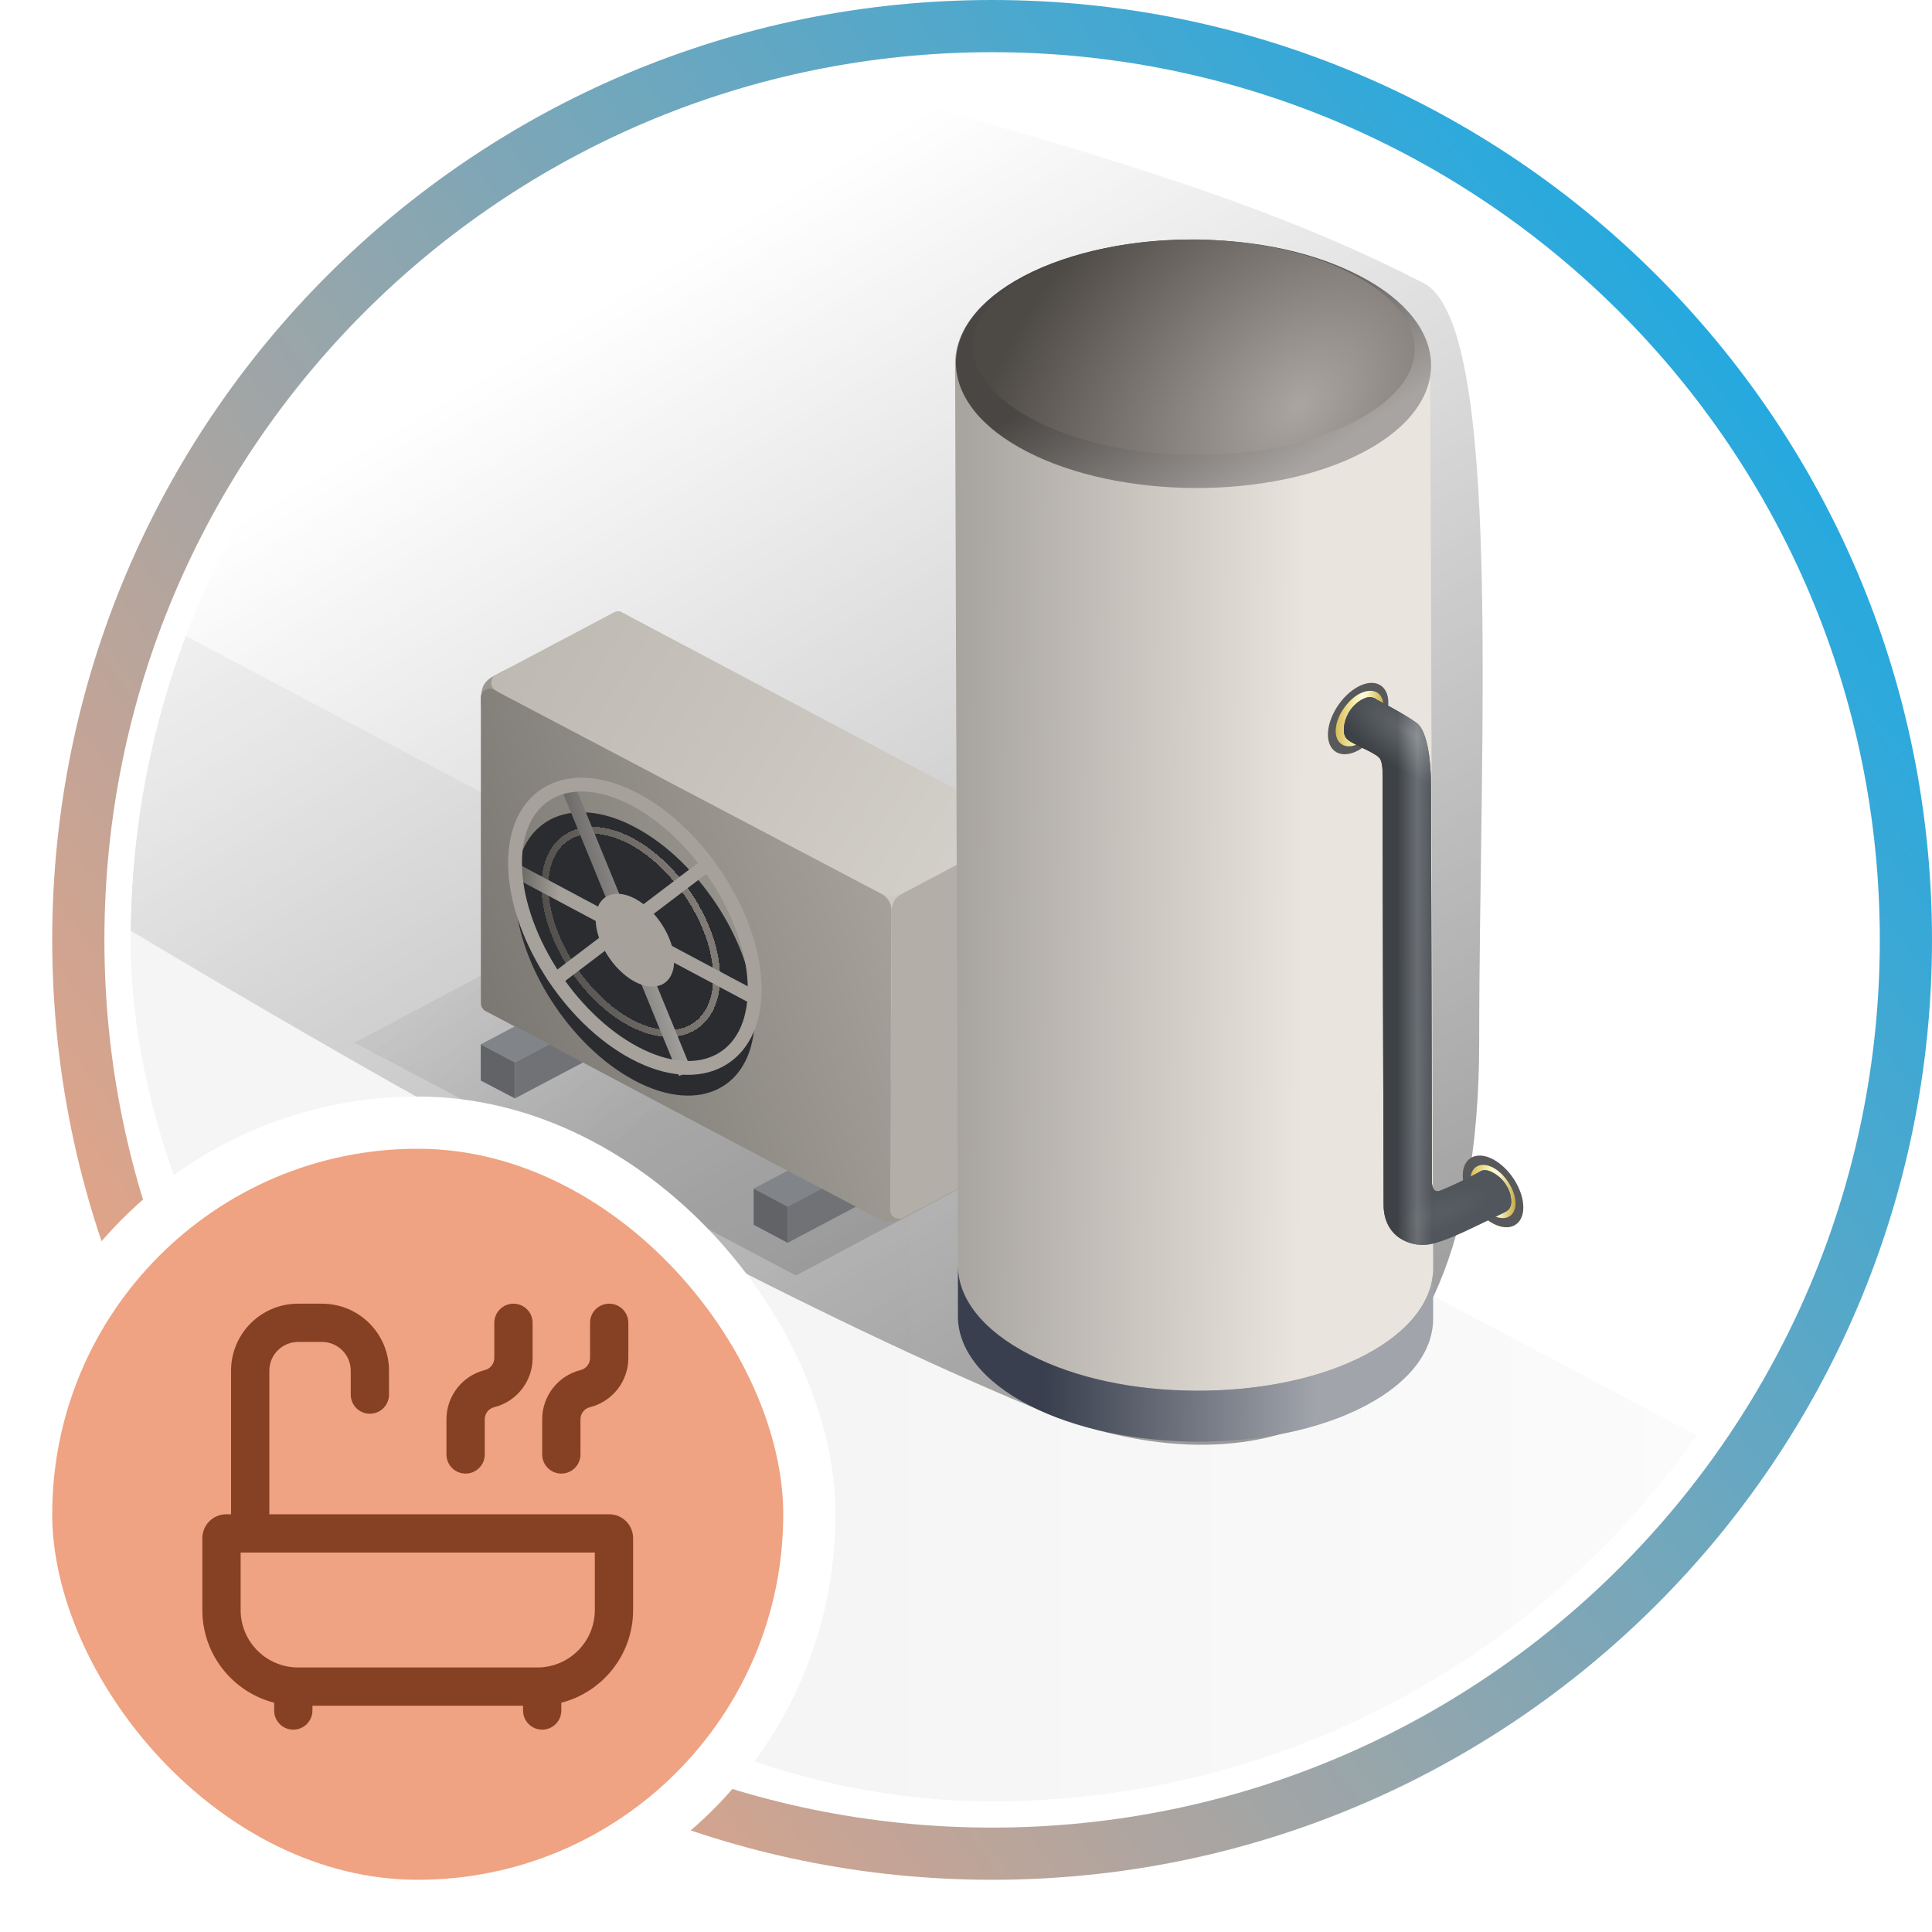 <svg width="74" height="74" viewBox="0 0 74 74" fill="none" xmlns="http://www.w3.org/2000/svg">
<path fill-rule="evenodd" clip-rule="evenodd" d="M38 70.001C56.778 70.001 72.001 54.778 72.001 36C72.001 17.222 56.778 1.999 38 1.999C19.222 1.999 3.999 17.222 3.999 36C3.999 54.778 19.222 70.001 38 70.001ZM74 36C74 55.882 57.882 72 38 72C18.118 72 2 55.882 2 36C2 16.118 18.118 0 38 0C57.882 0 74 16.118 74 36Z" fill="url(#paint0_linear_40000080_45884)"/>
<g clip-path="url(#clip0_40000080_45884)">
<g clip-path="url(#clip1_40000080_45884)">
<mask id="mask0_40000080_45884" style="mask-type:luminance" maskUnits="userSpaceOnUse" x="2" y="0" width="72" height="72">
<path d="M74 0H2V72H74V0Z" fill="white"/>
</mask>
<g mask="url(#mask0_40000080_45884)">
<path opacity="0.4" d="M84.508 65.308L0.648 20.938L0.711 73.438H84.515L84.508 65.308Z" fill="url(#paint1_linear_40000080_45884)"/>
</g>
<g opacity="0.6" filter="url(#filter0_f_40000080_45884)">
<path d="M10.357 -3.25C6.28 3.212 -3.125 30.668 -3.125 30.668C-3.125 30.668 22.348 46.812 39.871 54.037C46.105 56.607 56.657 56.935 56.657 39.876C56.657 28.18 57.59 12.419 54.525 10.842C45.385 6.142 35.716 4.445 10.357 -3.25Z" fill="url(#paint2_linear_40000080_45884)"/>
</g>
<g opacity="0.2" filter="url(#filter1_f_40000080_45884)">
<path d="M22.477 35.212L13.578 39.94L30.488 48.855L39.386 44.127L22.477 35.212Z" fill="url(#paint3_linear_40000080_45884)"/>
</g>
<path d="M34.973 33.723H33.27V35.426H34.973V33.723Z" fill="#CDC9C3"/>
<path d="M39.368 32.463C39.368 31.632 39.132 31.57 38.53 31.251C37.928 30.933 39.368 33.217 39.368 32.463Z" fill="#D1D3D4"/>
<path d="M18.414 26.924C18.414 26.094 18.649 26.031 19.252 25.713C19.854 25.394 18.414 27.679 18.414 26.924Z" fill="#9C9690"/>
<path d="M33.414 46.565C34.03 46.883 34.148 46.883 34.743 46.565C35.339 46.247 34.259 46.15 34.065 46.15C33.871 46.15 33.414 46.565 33.414 46.565Z" fill="#9C9690"/>
<path d="M23.819 23.442C23.722 23.4 23.611 23.4 23.515 23.456L19.001 25.844C18.752 25.976 18.758 26.329 19.001 26.46L33.664 34.187C33.968 34.346 34.328 34.346 34.633 34.187L38.773 31.992C39.022 31.86 39.022 31.507 38.773 31.376L23.812 23.449L23.819 23.442Z" fill="url(#paint4_linear_40000080_45884)"/>
<path d="M34.156 34.851L34.094 46.337C34.094 46.6 34.371 46.766 34.599 46.641L39.141 44.239C39.251 44.177 39.328 44.059 39.328 43.934L39.369 32.255C39.369 31.992 39.092 31.826 38.864 31.95L34.523 34.249C34.294 34.367 34.156 34.602 34.156 34.858V34.851Z" fill="#B3AFA8"/>
<path d="M18.418 26.723V38.416C18.418 38.541 18.48 38.659 18.591 38.721C20.308 39.628 33.58 46.648 33.58 46.648C33.808 46.766 34.085 46.606 34.085 46.35L34.147 34.865C34.147 34.602 34.002 34.367 33.773 34.242L18.923 26.419C18.695 26.294 18.418 26.467 18.418 26.723Z" fill="url(#paint5_linear_40000080_45884)"/>
<path d="M30.169 44.841L28.867 45.527L30.169 46.219L31.477 45.527L30.169 44.841Z" fill="#818489"/>
<path d="M28.867 45.527V46.911L30.169 47.603V46.219L28.867 45.527Z" fill="#616366"/>
<path d="M30.168 46.219V47.603L32.785 46.219L31.476 45.527L30.168 46.219Z" fill="#707275"/>
<path d="M19.723 39.31L18.414 40.002L19.723 40.694L21.031 40.002L19.723 39.31Z" fill="#818489"/>
<path d="M18.414 40.002V41.387L19.723 42.072V40.694L18.414 40.002Z" fill="#616366"/>
<path d="M19.723 40.694V42.072L22.333 40.694L21.031 40.002L19.723 40.694Z" fill="#707275"/>
<g filter="url(#filter2_i_40000080_45884)">
<path d="M24.317 30.621C21.79 29.285 19.727 30.379 19.727 33.051C19.727 35.724 21.79 38.998 24.317 40.334C26.843 41.67 28.9 40.577 28.907 37.904C28.913 35.232 26.843 31.957 24.317 30.621Z" fill="#2A2C30"/>
</g>
<g filter="url(#filter3_d_40000080_45884)">
<path d="M24.32 31.999C22.506 31.044 21.024 31.826 21.031 33.744C21.038 35.661 22.513 38.008 24.32 38.964C26.127 39.919 27.608 39.137 27.608 37.219C27.608 35.301 26.127 32.954 24.32 31.999Z" stroke="url(#paint6_linear_40000080_45884)" stroke-width="0.265" stroke-miterlimit="10" shape-rendering="crispEdges"/>
</g>
<g filter="url(#filter4_d_40000080_45884)">
<path d="M19.75 33.044L28.895 37.918" stroke="url(#paint7_linear_40000080_45884)" stroke-width="0.53" stroke-miterlimit="10"/>
</g>
<g filter="url(#filter5_d_40000080_45884)">
<path d="M27.061 33.044L21.246 37.454" stroke="#A6A19B" stroke-width="0.53" stroke-miterlimit="10"/>
</g>
<g filter="url(#filter6_d_40000080_45884)">
<path d="M21.973 30.074L26.41 40.902" stroke="url(#paint8_linear_40000080_45884)" stroke-width="0.53" stroke-miterlimit="10"/>
</g>
<g filter="url(#filter7_d_40000080_45884)">
<path d="M24.319 33.889C23.488 33.453 22.816 33.813 22.816 34.685C22.816 35.557 23.495 36.637 24.319 37.074C25.143 37.51 25.821 37.15 25.821 36.277C25.821 35.405 25.143 34.325 24.319 33.889Z" fill="#A6A19B"/>
</g>
<path d="M24.317 30.621C21.79 29.285 19.727 30.379 19.727 33.051C19.727 35.724 21.79 38.998 24.317 40.334C26.843 41.67 28.9 40.577 28.907 37.904C28.913 35.232 26.843 31.957 24.317 30.621Z" stroke="#A6A19B" stroke-width="0.53" stroke-miterlimit="10"/>
<path d="M54.894 48.524C54.922 49.743 54.063 50.961 52.319 51.889C50.539 52.83 48.172 53.287 45.79 53.273C43.499 53.26 41.2 52.796 39.435 51.889C37.628 50.961 36.714 49.743 36.693 48.517L36.582 13.964C36.562 12.746 37.42 11.527 39.179 10.6C41.006 9.63 43.45 9.167 45.873 9.208C48.116 9.243 50.346 9.707 52.062 10.6C53.779 11.493 54.755 12.753 54.783 13.971" fill="url(#paint9_linear_40000080_45884)"/>
<path d="M54.892 48.517C54.92 49.736 54.061 50.954 52.317 51.882C50.538 52.823 48.17 53.28 45.788 53.266C43.407 53.253 41.198 52.789 39.433 51.882C37.626 50.954 36.712 49.736 36.691 48.51V50.463C36.712 51.688 37.633 52.913 39.433 53.834C41.198 54.741 43.497 55.198 45.788 55.219C48.17 55.233 50.544 54.776 52.317 53.834C54.061 52.913 54.913 51.695 54.892 50.469" fill="url(#paint10_linear_40000080_45884)"/>
<path d="M39.355 17.308C41.121 18.215 43.419 18.672 45.711 18.693C48.092 18.706 50.467 18.25 52.239 17.308C53.984 16.387 54.835 15.169 54.814 13.943C54.787 12.725 53.88 11.499 52.094 10.572C50.307 9.644 48.148 9.215 45.904 9.18C43.481 9.146 41.038 9.61 39.21 10.572C37.458 11.499 36.593 12.718 36.614 13.936C36.634 15.162 37.555 16.387 39.355 17.308Z" fill="url(#paint11_linear_40000080_45884)"/>
<path d="M45.717 17.426C43.419 17.412 41.266 16.941 39.646 16.11C38.136 15.335 37.264 14.31 37.25 13.286C37.23 12.261 38.033 11.271 39.507 10.496C41.12 9.644 43.294 9.173 45.634 9.173H45.897C48.14 9.215 50.238 9.679 51.803 10.496C53.291 11.271 54.163 12.303 54.184 13.32C54.212 14.345 53.416 15.335 51.948 16.11C50.356 16.955 48.182 17.419 45.842 17.419H45.717V17.426Z" fill="url(#paint12_radial_40000080_45884)"/>
<path d="M53.176 26.91C53.176 26.238 52.656 25.962 52.019 26.301C51.383 26.64 50.863 27.464 50.863 28.136C50.863 28.807 51.383 29.084 52.019 28.745C52.656 28.405 53.176 27.582 53.176 26.91Z" fill="#58595B"/>
<path d="M51.16 28.004C51.16 27.748 51.257 27.457 51.423 27.201C51.589 26.945 51.818 26.703 52.074 26.571C52.33 26.439 52.579 26.426 52.745 26.523C52.891 26.613 52.988 26.786 52.988 27.035C52.988 27.554 52.579 28.198 52.074 28.468C51.846 28.593 51.631 28.613 51.472 28.551C51.285 28.475 51.16 28.288 51.16 28.004Z" fill="url(#paint13_linear_40000080_45884)"/>
<path d="M57.19 44.405C56.553 44.066 56.027 44.343 56.027 45.021C56.027 45.7 56.547 46.523 57.184 46.863C57.82 47.202 58.347 46.925 58.347 46.246C58.347 45.568 57.827 44.744 57.19 44.405Z" fill="#58595B"/>
<path d="M57.19 44.723C56.712 44.474 56.324 44.682 56.324 45.18C56.324 45.679 56.712 46.302 57.183 46.551C57.653 46.8 58.048 46.593 58.048 46.094C58.048 45.596 57.66 44.972 57.19 44.723Z" fill="url(#paint14_linear_40000080_45884)"/>
<path d="M57.185 46.357C56.804 46.157 56.485 45.665 56.492 45.263C56.499 44.862 56.811 44.703 57.191 44.91C57.572 45.118 57.891 45.603 57.884 46.004C57.877 46.406 57.565 46.565 57.185 46.357Z" fill="#A7A9AC"/>
<path d="M52.705 26.785C52.705 26.785 53.806 27.353 54.263 27.692C54.685 28.004 54.81 29.229 54.81 29.998C54.81 30.593 54.844 40.556 54.844 45.222C54.844 45.637 55.024 45.665 55.176 45.602C55.924 45.291 56.492 44.986 56.637 44.903C56.748 44.841 56.859 44.751 57.177 44.917C57.662 45.173 57.828 45.623 57.863 45.824C57.918 46.163 57.863 46.322 57.613 46.44C56.54 46.946 55.398 47.562 54.706 47.666C54.027 47.769 53.003 47.389 52.996 46.149C52.996 45.873 52.954 31.964 52.954 29.548C52.954 29.292 52.899 29.125 52.864 29.07C52.746 28.869 52.13 28.648 51.715 28.399C51.556 28.302 51.473 28.184 51.473 27.962C51.473 27.699 51.563 27.471 51.653 27.305C51.757 27.118 51.971 26.889 52.186 26.785C52.4 26.682 52.511 26.668 52.719 26.779L52.705 26.785Z" fill="#44484D"/>
<path d="M52.705 26.785C52.705 26.785 53.806 27.353 54.263 27.692C54.685 28.004 54.81 29.229 54.81 29.998C54.81 30.593 54.844 40.556 54.844 45.222C54.844 45.637 55.024 45.665 55.176 45.602C55.924 45.291 56.492 44.986 56.637 44.903C56.748 44.841 56.859 44.751 57.177 44.917C57.662 45.173 57.828 45.623 57.863 45.824C57.918 46.163 57.863 46.322 57.613 46.44C56.54 46.946 55.398 47.562 54.706 47.666C54.027 47.769 53.003 47.389 52.996 46.149C52.996 45.873 52.954 31.964 52.954 29.548C52.954 29.292 52.899 29.125 52.864 29.07C52.746 28.869 52.13 28.648 51.715 28.399C51.556 28.302 51.473 28.184 51.473 27.962C51.473 27.699 51.563 27.471 51.653 27.305C51.757 27.118 51.971 26.889 52.186 26.785C52.4 26.682 52.511 26.668 52.719 26.779L52.705 26.785Z" fill="url(#paint15_linear_40000080_45884)" fill-opacity="0.7"/>
<path d="M52.705 26.785C52.705 26.785 53.806 27.353 54.263 27.692C54.685 28.004 54.81 29.229 54.81 29.998C54.81 30.593 54.844 40.556 54.844 45.222C54.844 45.637 55.024 45.665 55.176 45.602C55.924 45.291 56.492 44.986 56.637 44.903C56.748 44.841 56.859 44.751 57.177 44.917C57.662 45.173 57.828 45.623 57.863 45.824C57.918 46.163 57.863 46.322 57.613 46.44C56.54 46.946 55.398 47.562 54.706 47.666C54.027 47.769 53.003 47.389 52.996 46.149C52.996 45.873 52.954 31.964 52.954 29.548C52.954 29.292 52.899 29.125 52.864 29.07C52.746 28.869 52.13 28.648 51.715 28.399C51.556 28.302 51.473 28.184 51.473 27.962C51.473 27.699 51.563 27.471 51.653 27.305C51.757 27.118 51.971 26.889 52.186 26.785C52.4 26.682 52.511 26.668 52.719 26.779L52.705 26.785Z" fill="url(#paint16_radial_40000080_45884)" fill-opacity="0.2"/>
<path d="M52.705 26.785C52.705 26.785 53.806 27.353 54.263 27.692C54.685 28.004 54.81 29.229 54.81 29.998C54.81 30.593 54.844 40.556 54.844 45.222C54.844 45.637 55.024 45.665 55.176 45.602C55.924 45.291 56.492 44.986 56.637 44.903C56.748 44.841 56.859 44.751 57.177 44.917C57.662 45.173 57.828 45.623 57.863 45.824C57.918 46.163 57.863 46.322 57.613 46.44C56.54 46.946 55.398 47.562 54.706 47.666C54.027 47.769 53.003 47.389 52.996 46.149C52.996 45.873 52.954 31.964 52.954 29.548C52.954 29.292 52.899 29.125 52.864 29.07C52.746 28.869 52.13 28.648 51.715 28.399C51.556 28.302 51.473 28.184 51.473 27.962C51.473 27.699 51.563 27.471 51.653 27.305C51.757 27.118 51.971 26.889 52.186 26.785C52.4 26.682 52.511 26.668 52.719 26.779L52.705 26.785Z" fill="url(#paint17_radial_40000080_45884)" fill-opacity="0.5"/>
</g>
</g>
<rect x="1" y="43" width="30" height="30" rx="15" fill="#EFA382"/>
<rect x="1" y="43" width="30" height="30" rx="15" stroke="white" stroke-width="2"/>
<path d="M18.933 50.667C18.933 50.262 19.262 49.934 19.666 49.934C20.072 49.934 20.4 50.262 20.4 50.667V52.014C20.4 52.906 19.793 53.683 18.928 53.899C18.715 53.952 18.567 54.143 18.567 54.362V55.709C18.567 56.114 18.238 56.442 17.833 56.442C17.428 56.442 17.1 56.114 17.1 55.709V54.362C17.1 53.47 17.707 52.693 18.572 52.476C18.784 52.423 18.933 52.233 18.933 52.014V50.667Z" fill="#864124"/>
<path fill-rule="evenodd" clip-rule="evenodd" d="M7.75 58.917C7.75 58.41 8.16 58 8.667 58H8.85V52.5C8.85 51.083 9.999 49.934 11.417 49.934H12.334C13.751 49.934 14.9 51.083 14.9 52.5V53.417C14.9 53.822 14.572 54.15 14.167 54.15C13.762 54.15 13.434 53.822 13.434 53.417V52.5C13.434 51.893 12.941 51.4 12.334 51.4H11.417C10.809 51.4 10.317 51.893 10.317 52.5V58H23.333C23.84 58 24.25 58.41 24.25 58.917V61.667C24.25 63.375 23.082 64.811 21.5 65.218V65.517C21.5 65.922 21.172 66.25 20.767 66.25C20.362 66.25 20.034 65.922 20.034 65.517V65.333H11.967V65.517C11.967 65.922 11.638 66.25 11.233 66.25C10.828 66.25 10.5 65.922 10.5 65.517V65.218C8.919 64.811 7.75 63.375 7.75 61.667V58.917ZM9.217 61.667V59.467H22.783V61.667C22.783 62.882 21.798 63.867 20.583 63.867H11.417C10.202 63.867 9.217 62.882 9.217 61.667Z" fill="#864124"/>
<path d="M23.333 49.934C22.928 49.934 22.6 50.262 22.6 50.667V52.014C22.6 52.233 22.451 52.423 22.239 52.476C21.373 52.693 20.767 53.47 20.767 54.362V55.709C20.767 56.114 21.095 56.442 21.5 56.442C21.905 56.442 22.233 56.114 22.233 55.709V54.362C22.233 54.143 22.382 53.952 22.594 53.899C23.459 53.683 24.067 52.906 24.067 52.014V50.667C24.067 50.262 23.738 49.934 23.333 49.934Z" fill="#864124"/>
<defs>
<filter id="filter0_f_40000080_45884" x="-7.125" y="-7.25" width="67.914" height="66.588" filterUnits="userSpaceOnUse" color-interpolation-filters="sRGB">
<feFlood flood-opacity="0" result="BackgroundImageFix"/>
<feBlend mode="normal" in="SourceGraphic" in2="BackgroundImageFix" result="shape"/>
<feGaussianBlur stdDeviation="2" result="effect1_foregroundBlur_40000080_45884"/>
</filter>
<filter id="filter1_f_40000080_45884" x="10.578" y="32.212" width="31.809" height="19.644" filterUnits="userSpaceOnUse" color-interpolation-filters="sRGB">
<feFlood flood-opacity="0" result="BackgroundImageFix"/>
<feBlend mode="normal" in="SourceGraphic" in2="BackgroundImageFix" result="shape"/>
<feGaussianBlur stdDeviation="1.5" result="effect1_foregroundBlur_40000080_45884"/>
</filter>
<filter id="filter2_i_40000080_45884" x="19.727" y="30.051" width="9.18" height="11.914" filterUnits="userSpaceOnUse" color-interpolation-filters="sRGB">
<feFlood flood-opacity="0" result="BackgroundImageFix"/>
<feBlend mode="normal" in="SourceGraphic" in2="BackgroundImageFix" result="shape"/>
<feColorMatrix in="SourceAlpha" type="matrix" values="0 0 0 0 0 0 0 0 0 0 0 0 0 0 0 0 0 0 127 0" result="hardAlpha"/>
<feOffset dy="1.06"/>
<feGaussianBlur stdDeviation="0.53"/>
<feComposite in2="hardAlpha" operator="arithmetic" k2="-1" k3="1"/>
<feColorMatrix type="matrix" values="0 0 0 0 0 0 0 0 0 0 0 0 0 0 0 0 0 0 0.5 0"/>
<feBlend mode="normal" in2="shape" result="effect1_innerShadow_40000080_45884"/>
</filter>
<filter id="filter3_d_40000080_45884" x="19.573" y="30.505" width="9.177" height="10.378" filterUnits="userSpaceOnUse" color-interpolation-filters="sRGB">
<feFlood flood-opacity="0" result="BackgroundImageFix"/>
<feColorMatrix in="SourceAlpha" type="matrix" values="0 0 0 0 0 0 0 0 0 0 0 0 0 0 0 0 0 0 127 0" result="hardAlpha"/>
<feOffset dx="-0.159" dy="0.212"/>
<feGaussianBlur stdDeviation="0.583"/>
<feComposite in2="hardAlpha" operator="out"/>
<feColorMatrix type="matrix" values="0 0 0 0 0 0 0 0 0 0 0 0 0 0 0 0 0 0 0.12 0"/>
<feBlend mode="normal" in2="BackgroundImageFix" result="effect1_dropShadow_40000080_45884"/>
<feBlend mode="normal" in="SourceGraphic" in2="effect1_dropShadow_40000080_45884" result="shape"/>
</filter>
<filter id="filter4_d_40000080_45884" x="18.299" y="31.856" width="11.728" height="7.675" filterUnits="userSpaceOnUse" color-interpolation-filters="sRGB">
<feFlood flood-opacity="0" result="BackgroundImageFix"/>
<feColorMatrix in="SourceAlpha" type="matrix" values="0 0 0 0 0 0 0 0 0 0 0 0 0 0 0 0 0 0 127 0" result="hardAlpha"/>
<feOffset dx="-0.159" dy="0.212"/>
<feGaussianBlur stdDeviation="0.583"/>
<feComposite in2="hardAlpha" operator="out"/>
<feColorMatrix type="matrix" values="0 0 0 0 0 0 0 0 0 0 0 0 0 0 0 0 0 0 0.12 0"/>
<feBlend mode="normal" in2="BackgroundImageFix" result="effect1_dropShadow_40000080_45884"/>
<feBlend mode="normal" in="SourceGraphic" in2="effect1_dropShadow_40000080_45884" result="shape"/>
</filter>
<filter id="filter5_d_40000080_45884" x="19.76" y="31.879" width="8.47" height="7.166" filterUnits="userSpaceOnUse" color-interpolation-filters="sRGB">
<feFlood flood-opacity="0" result="BackgroundImageFix"/>
<feColorMatrix in="SourceAlpha" type="matrix" values="0 0 0 0 0 0 0 0 0 0 0 0 0 0 0 0 0 0 127 0" result="hardAlpha"/>
<feOffset dx="-0.159" dy="0.212"/>
<feGaussianBlur stdDeviation="0.583"/>
<feComposite in2="hardAlpha" operator="out"/>
<feColorMatrix type="matrix" values="0 0 0 0 0 0 0 0 0 0 0 0 0 0 0 0 0 0 0.12 0"/>
<feBlend mode="normal" in2="BackgroundImageFix" result="effect1_dropShadow_40000080_45884"/>
<feBlend mode="normal" in="SourceGraphic" in2="effect1_dropShadow_40000080_45884" result="shape"/>
</filter>
<filter id="filter6_d_40000080_45884" x="20.401" y="29.019" width="7.263" height="13.362" filterUnits="userSpaceOnUse" color-interpolation-filters="sRGB">
<feFlood flood-opacity="0" result="BackgroundImageFix"/>
<feColorMatrix in="SourceAlpha" type="matrix" values="0 0 0 0 0 0 0 0 0 0 0 0 0 0 0 0 0 0 127 0" result="hardAlpha"/>
<feOffset dx="-0.159" dy="0.212"/>
<feGaussianBlur stdDeviation="0.583"/>
<feComposite in2="hardAlpha" operator="out"/>
<feColorMatrix type="matrix" values="0 0 0 0 0 0 0 0 0 0 0 0 0 0 0 0 0 0 0.12 0"/>
<feBlend mode="normal" in2="BackgroundImageFix" result="effect1_dropShadow_40000080_45884"/>
<feBlend mode="normal" in="SourceGraphic" in2="effect1_dropShadow_40000080_45884" result="shape"/>
</filter>
<filter id="filter7_d_40000080_45884" x="21.756" y="33.173" width="5.125" height="5.677" filterUnits="userSpaceOnUse" color-interpolation-filters="sRGB">
<feFlood flood-opacity="0" result="BackgroundImageFix"/>
<feColorMatrix in="SourceAlpha" type="matrix" values="0 0 0 0 0 0 0 0 0 0 0 0 0 0 0 0 0 0 127 0" result="hardAlpha"/>
<feOffset dy="0.53"/>
<feGaussianBlur stdDeviation="0.53"/>
<feComposite in2="hardAlpha" operator="out"/>
<feColorMatrix type="matrix" values="0 0 0 0 0 0 0 0 0 0 0 0 0 0 0 0 0 0 0.12 0"/>
<feBlend mode="normal" in2="BackgroundImageFix" result="effect1_dropShadow_40000080_45884"/>
<feBlend mode="normal" in="SourceGraphic" in2="effect1_dropShadow_40000080_45884" result="shape"/>
</filter>
<linearGradient id="paint0_linear_40000080_45884" x1="10" y1="65.75" x2="71.833" y2="20.25" gradientUnits="userSpaceOnUse">
<stop stop-color="#EFA382"/>
<stop offset="1" stop-color="#24A9E0"/>
</linearGradient>
<linearGradient id="paint1_linear_40000080_45884" x1="0.648" y1="43.126" x2="84.508" y2="43.126" gradientUnits="userSpaceOnUse">
<stop offset="0.36" stop-opacity="0.1"/>
<stop offset="0.71" stop-opacity="0.05"/>
<stop offset="0.99" stop-opacity="0"/>
</linearGradient>
<linearGradient id="paint2_linear_40000080_45884" x1="31.214" y1="65.007" x2="5.623" y2="22.04" gradientUnits="userSpaceOnUse">
<stop stop-opacity="0.64"/>
<stop offset="1" stop-opacity="0"/>
</linearGradient>
<linearGradient id="paint3_linear_40000080_45884" x1="18.746" y1="48.518" x2="7.555" y2="36.987" gradientUnits="userSpaceOnUse">
<stop stop-opacity="0.64"/>
<stop offset="1" stop-opacity="0"/>
</linearGradient>
<linearGradient id="paint4_linear_40000080_45884" x1="43.882" y1="31.846" x2="18.6" y2="15.883" gradientUnits="userSpaceOnUse">
<stop stop-color="#D8D5CF"/>
<stop offset="1" stop-color="#B8B3AB"/>
</linearGradient>
<linearGradient id="paint5_linear_40000080_45884" x1="44.574" y1="41.192" x2="21.082" y2="48.72" gradientUnits="userSpaceOnUse">
<stop stop-color="#BBB7AF"/>
<stop offset="1" stop-color="#797570"/>
</linearGradient>
<linearGradient id="paint6_linear_40000080_45884" x1="26.923" y1="34.727" x2="13.835" y2="37.142" gradientUnits="userSpaceOnUse">
<stop stop-color="#807B76"/>
<stop offset="1" stop-color="#1A1918"/>
</linearGradient>
<linearGradient id="paint7_linear_40000080_45884" x1="21.673" y1="33.397" x2="17.896" y2="33.045" gradientUnits="userSpaceOnUse">
<stop stop-color="#A6A19B"/>
<stop offset="1" stop-color="#1A1918"/>
</linearGradient>
<linearGradient id="paint8_linear_40000080_45884" x1="25.349" y1="32.242" x2="18.735" y2="33.712" gradientUnits="userSpaceOnUse">
<stop stop-color="#B2AFAC"/>
<stop offset="1" stop-color="#1A1918"/>
</linearGradient>
<linearGradient id="paint9_linear_40000080_45884" x1="49.903" y1="35.555" x2="36.737" y2="35.42" gradientUnits="userSpaceOnUse">
<stop stop-color="#E9E4DD"/>
<stop offset="1" stop-color="#A8A49F"/>
</linearGradient>
<linearGradient id="paint10_linear_40000080_45884" x1="40.022" y1="53.654" x2="50.415" y2="53.738" gradientUnits="userSpaceOnUse">
<stop stop-color="#393F4E"/>
<stop offset="1" stop-color="#A1A4AB"/>
</linearGradient>
<linearGradient id="paint11_linear_40000080_45884" x1="44.594" y1="12.198" x2="48.755" y2="18.644" gradientUnits="userSpaceOnUse">
<stop stop-color="#494644"/>
<stop offset="1" stop-color="#A8A4A1"/>
</linearGradient>
<radialGradient id="paint12_radial_40000080_45884" cx="0" cy="0" r="1" gradientUnits="userSpaceOnUse" gradientTransform="translate(49.778 15.514) rotate(-135.006) scale(10.443 15.311)">
<stop stop-color="#ABA5A1"/>
<stop offset="1" stop-color="#4D4945"/>
</radialGradient>
<linearGradient id="paint13_linear_40000080_45884" x1="52.988" y1="27.813" x2="51.16" y2="27.773" gradientUnits="userSpaceOnUse">
<stop stop-color="#C6AA46"/>
<stop offset="0.36" stop-color="#FBF5C3"/>
<stop offset="0.445" stop-color="#F9F7EB"/>
<stop offset="0.535" stop-color="#FCF9C0"/>
<stop offset="1" stop-color="#D8BC58"/>
</linearGradient>
<linearGradient id="paint14_linear_40000080_45884" x1="58.048" y1="45.916" x2="56.324" y2="45.88" gradientUnits="userSpaceOnUse">
<stop stop-color="#C6AA46"/>
<stop offset="0.36" stop-color="#FBF5C3"/>
<stop offset="0.445" stop-color="#F9F7EB"/>
<stop offset="0.535" stop-color="#FCF9C0"/>
<stop offset="1" stop-color="#D8BC58"/>
</linearGradient>
<linearGradient id="paint15_linear_40000080_45884" x1="55.654" y1="35.308" x2="52.539" y2="35.306" gradientUnits="userSpaceOnUse">
<stop offset="0.25" stop-color="#7E878E"/>
<stop offset="0.436" stop-color="#DBE0E6"/>
<stop offset="0.685" stop-color="#3D4246"/>
</linearGradient>
<radialGradient id="paint16_radial_40000080_45884" cx="0" cy="0" r="1" gradientUnits="userSpaceOnUse" gradientTransform="translate(55.308 46.385) rotate(-21.801) scale(1.864 0.692)">
<stop stop-color="#888C8F"/>
<stop offset="1" stop-color="#3D4246"/>
</radialGradient>
<radialGradient id="paint17_radial_40000080_45884" cx="0" cy="0" r="1" gradientUnits="userSpaceOnUse" gradientTransform="translate(53.923 28.038) rotate(-146.31) scale(3.744 1.39)">
<stop stop-color="#888C8F"/>
<stop offset="1" stop-color="#3D4246"/>
</radialGradient>
<clipPath id="clip0_40000080_45884">
<rect x="5" y="3" width="66" height="66" rx="33" fill="white"/>
</clipPath>
<clipPath id="clip1_40000080_45884">
<rect width="72" height="72" fill="white" transform="translate(2)"/>
</clipPath>
</defs>
</svg>
